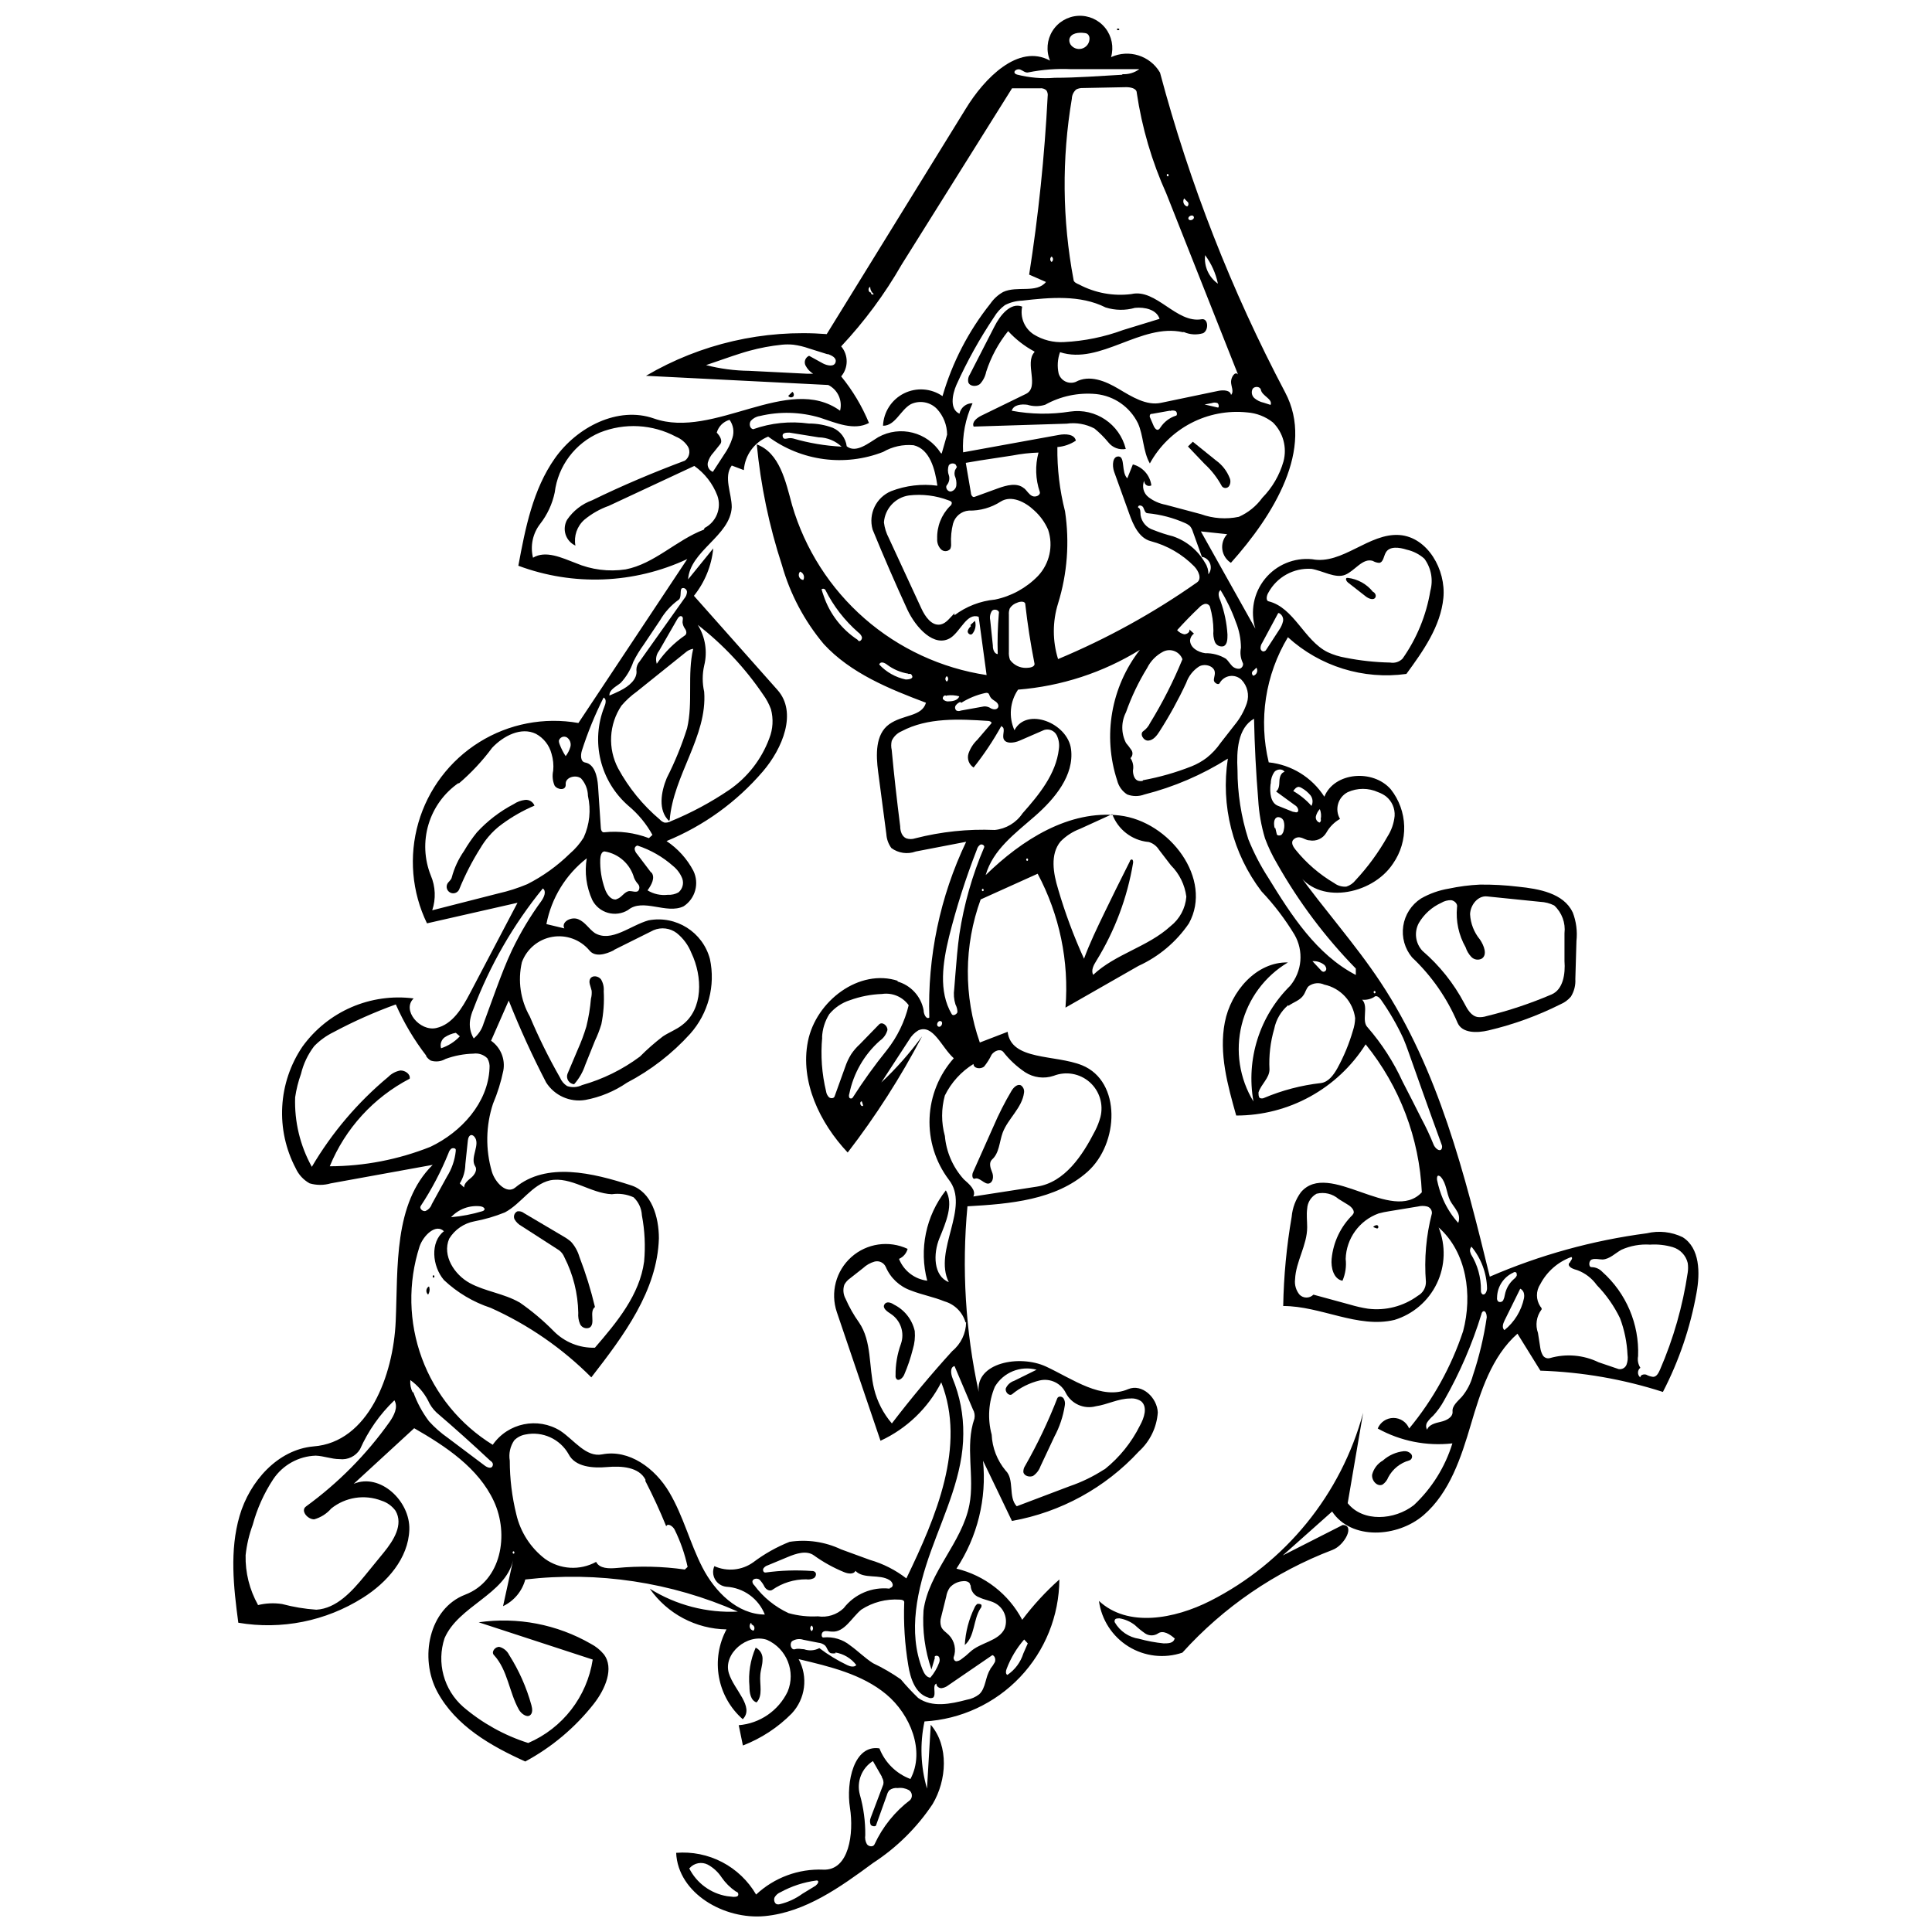 <?xml version="1.0" encoding="UTF-8"?>
<!-- Uploaded to: SVG Find, www.svgrepo.com, Generator: SVG Find Mixer Tools -->
<svg width="800px" height="800px" version="1.1" viewBox="144 144 512 512" xmlns="http://www.w3.org/2000/svg">
 <defs>
  <clipPath id="a">
   <path d="m205 148.09h390v503.81h-390z"/>
  </clipPath>
 </defs>
 <path d="m560.78 385.76c0.938 2.426 1.277 5.043 0.996 7.625l-0.293 10.023h-0.004c0.109 1.656-0.301 3.309-1.18 4.719-0.75 0.883-1.695 1.574-2.762 2.023-6.082 3.051-12.5 5.375-19.125 6.93-2.984 0.699-6.926 0.773-8.145-2.027-2.777-6.543-6.879-12.438-12.047-17.32-1.941-2.312-2.797-5.352-2.344-8.34 0.449-2.992 2.164-5.641 4.703-7.281 2.281-1.305 4.777-2.188 7.367-2.617 2.707-0.574 5.453-0.934 8.219-1.066 3.387-0.039 6.769 0.148 10.133 0.551 5.527 0.551 12.051 1.73 14.445 6.742m-30.621-1.289c0.223-0.883-0.625-1.73-1.547-1.879-0.922-0.02-1.832 0.223-2.617 0.699-2.5 1.133-4.586 3.012-5.969 5.383-1.285 2.414-0.887 5.379 0.992 7.367 4.519 3.887 8.27 8.586 11.055 13.855 0.848 1.621 1.844 3.465 3.684 3.684 0.75 0.062 1.5-0.027 2.211-0.258 5.898-1.43 11.668-3.356 17.246-5.746 3.094-1.328 3.684-5.488 3.426-8.844v-7.371c0.324-2.75-0.691-5.488-2.727-7.367-1.145-0.578-2.402-0.902-3.684-0.961l-14.113-1.438c-2.434-0.258-4.422 2.285-4.496 4.715v0.004c0.129 2.457 1.047 4.809 2.617 6.707 1.07 1.586 2.062 4.09 0.441 5.086v-0.004c-0.914 0.461-2.023 0.266-2.727-0.477-0.688-0.723-1.203-1.594-1.508-2.543-1.832-3.219-2.633-6.926-2.285-10.613z"/>
 <path d="m274.88 582.59c-0.773-0.812 0.367-2.285 1.512-2.137 1.113 0.316 2.039 1.094 2.543 2.137 2.613 4.117 4.598 8.602 5.894 13.301 0.258 0.957 0.406 2.176-0.441 2.727-0.848 0.551-2.285-0.48-2.875-1.547-2.613-4.641-2.945-10.5-6.633-14.48z"/>
 <path d="m344.49 595.16c-1.586-0.551-1.879-2.578-1.879-4.238-0.332-3.512 0.238-7.051 1.656-10.281 1.23 0.609 1.949 1.918 1.809 3.281 0 1.363-0.516 2.652-0.59 3.981-0.223 2.356 0.773 5.488-0.996 7.258z"/>
 <path d="m517.52 531.01c-2.402 0.656-4.426 2.266-5.602 4.457-0.301 0.789-0.824 1.469-1.512 1.953-1.438 0.699-3.019-1.105-2.762-2.691v0.004c0.418-1.555 1.438-2.883 2.836-3.684 1.551-1.387 3.496-2.25 5.562-2.469 0.684-0.07 1.359 0.176 1.844 0.66 0.262 0.258 0.379 0.629 0.305 0.988-0.078 0.359-0.328 0.652-0.672 0.781z"/>
 <path d="m354.36 248.91c-0.164 0.246-0.441 0.398-0.738 0.398-0.293 0-0.57-0.152-0.734-0.398l1.105-1.07v0.004c0.336 0.238 0.473 0.676 0.332 1.066z"/>
 <path d="m440 151.78c0-0.293 0.59-0.293 0.625 0 0.035 0.293-0.625 0.293-0.625 0z"/>
 <path d="m257.79 485.21c0.148 0.645 0.027 1.324-0.332 1.879-0.332-0.281-0.508-0.711-0.461-1.145 0.043-0.434 0.297-0.82 0.68-1.027z"/>
 <path d="m258.89 482.59c-0.293 0-0.293-0.625 0-0.625s0.332 0.59 0 0.625z"/>
 <path d="m401.16 309.63 1.215-1.105c0.352 1.133 0.129 2.367-0.59 3.316-0.105 0.156-0.262 0.273-0.441 0.328-0.516 0-0.957-0.441-0.883-0.957 0.137-0.496 0.434-0.938 0.844-1.254z"/>
 <path d="m458.82 262.32 1.289-1.254 6.117 4.938c1.668 1.188 2.949 2.84 3.684 4.754 0.27 0.695 0.188 1.477-0.219 2.102-0.223 0.293-0.57 0.465-0.941 0.465-0.367 0-0.715-0.172-0.938-0.465-1.191-2.223-2.75-4.231-4.606-5.934z"/>
 <path d="m508.5 302.3c-0.441 0.883-1.805 0.367-2.578-0.258l-4.715-3.684c-0.406-0.332-0.738-0.996-0.293-1.215h0.293-0.004c2.609 0.309 4.992 1.633 6.633 3.684 0.477 0.184 0.957 0.887 0.664 1.473z"/>
 <path d="m300.79 406.54c-0.223-1.105-0.957-2.32-0.332-3.242s2.137-0.625 2.801 0.223v-0.004c0.574 0.953 0.832 2.062 0.734 3.172 0.164 2.926-0.047 5.859-0.625 8.73-0.453 1.504-1.02 2.969-1.695 4.387l-2.578 6.41c-0.629 1.891-1.629 3.633-2.949 5.121-0.633-0.055-1.203-0.398-1.547-0.93-0.348-0.535-0.426-1.195-0.223-1.797l2.727-6.449c0.895-1.984 1.656-4.027 2.285-6.113 0.602-2.422 1.008-4.887 1.219-7.371 0.184-0.695 0.246-1.418 0.184-2.137z"/>
 <path d="m509.01 469.59-1.105-0.406c0.23-0.301 0.578-0.488 0.957-0.516 0.406 0 0.59 0.699 0.223 0.812z"/>
 <path d="m409.71 444.2c-0.883 2.434-0.883 5.379-2.801 7.074-0.883 0.812-0.48 2.211 0 3.352s0.293 2.727-0.848 3.019-2.543-1.77-3.684-1.289c-0.699 0.258-0.848-0.922-0.551-1.621l5.453-12.234v0.004c1.387-3.242 2.988-6.394 4.789-9.43 0.551-0.922 1.586-1.918 2.504-1.438 0.598 0.426 0.91 1.148 0.812 1.879-0.48 4.051-4.273 6.926-5.676 10.684z"/>
 <path d="m300.27 495.82c-0.957 0.445-2.094 0.031-2.543-0.922-0.402-0.941-0.566-1.965-0.48-2.984-0.09-5.129-1.352-10.172-3.684-14.738-0.289-0.73-0.773-1.367-1.402-1.844l-9.949-6.41h0.004c-0.766-0.41-1.406-1.023-1.844-1.77-0.191-0.379-0.219-0.82-0.082-1.223 0.141-0.402 0.434-0.73 0.82-0.914 0.629-0.094 1.27 0.078 1.766 0.477l10.465 6.191c0.727 0.402 1.41 0.883 2.027 1.438 1.008 1.137 1.75 2.484 2.176 3.941 1.672 4.336 3.051 8.781 4.125 13.305-1.621 1.25 0.223 4.348-1.398 5.453z"/>
 <path d="m280.15 357.09c0.895-0.598 1.918-0.977 2.984-1.105 1.082-0.125 2.113 0.496 2.508 1.512-3.027 1.285-5.898 2.918-8.551 4.863-1.367 0.98-2.606 2.133-3.684 3.426-0.77 0.91-1.461 1.883-2.062 2.91-2.219 3.508-4.117 7.207-5.676 11.055-0.418 0.867-1.457 1.23-2.32 0.812-0.863-0.418-1.227-1.457-0.812-2.32 0.332-0.625 1.031-1.031 1.18-1.695 0.664-2.508 1.762-4.875 3.242-7.004 1.016-1.742 2.16-3.406 3.43-4.973 2.797-3.039 6.102-5.57 9.762-7.481z"/>
 <path d="m399.68 579.94c0.191-3.445 1.066-6.812 2.582-9.914 0.16-0.395 0.426-0.742 0.773-0.992 0.367 0 0.957 0 1.07 0.332h-0.004c0.055 0.336-0.055 0.676-0.293 0.918-1.918 2.988-1.438 7.371-4.129 9.656z"/>
 <path d="m415.2 534.1c-0.023-0.59 0.145-1.172 0.477-1.656 3.273-5.738 6.117-11.715 8.512-17.871 0.258-0.625 1.215-0.59 1.656 0h0.004c0.352 0.574 0.469 1.258 0.332 1.918-0.449 2.887-1.383 5.676-2.766 8.254l-3.684 7.848c-0.371 1.031-1.051 1.918-1.953 2.543-0.922 0.402-2.394 0.035-2.578-1.035z"/>
 <path d="m383.62 508.31c-0.367 0.883-1.473 1.844-2.062 1.105h-0.004c-0.188-0.266-0.266-0.594-0.219-0.918-0.035-2.828 0.441-5.633 1.398-8.293 1.078-2.977-0.035-6.305-2.688-8.031-0.922-0.59-2.211-1.473-1.695-2.434 0.516-0.957 1.73-0.59 2.578 0 2.789 1.391 4.809 3.961 5.492 7.004 0.141 1.625-0.035 3.266-0.516 4.824-0.578 2.309-1.34 4.562-2.285 6.742z"/>
 <g clip-path="url(#a)">
  <path d="m513.54 493.79c-9.691 2.32-19.457-3.684-29.477-3.684 0.141-7.934 0.891-15.84 2.246-23.656 0.203-2.344 1.047-4.586 2.434-6.484 7.371-8.695 24.137 8.477 32.059 0h-0.004c-0.645-14.324-5.863-28.066-14.887-39.207-7.438 11.762-20.387 18.883-34.305 18.867-2.285-8.07-4.606-16.469-3.019-24.688 1.586-8.219 8.363-16.066 16.73-15.883h-0.004c-6.125 3.652-10.535 9.598-12.25 16.52-1.719 6.918-0.598 14.238 3.113 20.328-2.008-11.199 1.633-22.664 9.727-30.656 3.184-3.836 3.641-9.246 1.145-13.559-2.496-4.121-5.422-7.965-8.734-11.461-7.637-10.027-10.855-22.734-8.918-35.188-6.824 4.309-14.285 7.516-22.105 9.504-1.473 0.555-3.098 0.555-4.57 0-1.32-0.844-2.269-2.164-2.652-3.684-3.887-11.824-1.637-24.809 6.004-34.637-9.77 6.023-20.832 9.633-32.277 10.539-2.168 3.176-2.531 7.25-0.957 10.758 3.242-6.227 14.113-1.918 14.996 5.012 0.883 6.926-4.312 13.156-9.582 17.762-5.266 4.606-11.125 8.879-13.043 15.621 9.582-9.359 22.109-17.355 35.445-15.809 13.34 1.547 24.871 16.875 18.422 28.594h0.004c-3.344 4.91-7.969 8.809-13.375 11.277l-19.344 11.055c0.984-12.289-1.574-24.605-7.371-35.484l-15.105 6.816c-4.457 12.234-4.535 25.633-0.223 37.914l7.371-2.836c0.922 7.699 12.566 5.969 19.75 8.879 10.426 4.273 9.801 20.746 1.398 28.227s-20.562 8.512-31.801 9.137h0.004c-1.547 16.453-0.539 33.047 2.984 49.191-0.922-7.738 10.832-9.984 17.871-6.707 7.039 3.281 14.738 8.992 21.738 5.969 3.684-1.547 7.699 2.285 7.848 6.191-0.277 3.957-2.074 7.652-5.012 10.316-8.902 9.648-20.715 16.117-33.641 18.426-2.543-5.305-5.086-10.648-7.664-15.953v-0.004c1.012 10.059-1.473 20.156-7.039 28.594 7.492 1.805 13.84 6.746 17.43 13.562 2.918-3.883 6.215-7.461 9.84-10.688-0.059 9.641-3.789 18.895-10.426 25.883-6.641 6.988-15.691 11.188-25.316 11.738-1.258 5.894-1.027 12.012 0.664 17.797l0.996-16.914c4.863 5.676 4.238 14.738 0.48 21.039l-0.004 0.004c-4.141 6.211-9.508 11.516-15.77 15.586-8.695 6.41-17.945 13.043-28.668 14.074-10.723 1.031-23.031-6.008-23.508-16.766 4.215-0.344 8.441 0.512 12.191 2.465 3.746 1.957 6.867 4.934 8.996 8.59 4.809-4.492 11.219-6.871 17.797-6.598 6.856 0.293 8.145-9.617 7.074-16.398s1.031-16.801 7.812-15.734v0.004c1.461 3.746 4.449 6.695 8.215 8.105 3.941-7.371 0-17.098-6.41-22.441-6.41-5.344-14.996-7.371-23.215-9.324v0.004c2.551 4.699 1.809 10.504-1.84 14.406-3.664 3.711-8.074 6.598-12.934 8.477l-1.105-5.379c5.602-0.449 10.543-3.848 12.969-8.918 2.191-5.301-0.246-11.383-5.488-13.707-5.231-1.77-11.68 3.684-10.098 8.844 1.328 4.387 6.891 8.918 3.684 12.195-3.301-2.898-5.519-6.828-6.305-11.148-0.781-4.324-0.078-8.781 1.996-12.656-8.121-0.121-15.691-4.137-20.34-10.793 6.981 4.367 15.133 6.488 23.359 6.078-17.688-7.801-37.137-10.738-56.34-8.512-0.84 3.106-2.992 5.688-5.894 7.074l2.652-12.121c-2.137 9.062-14.48 12.051-18.164 20.633-1.043 3.172-1.133 6.578-0.262 9.797 0.871 3.223 2.664 6.117 5.16 8.332 5.059 4.332 10.938 7.602 17.281 9.617 9.133-3.926 15.594-12.281 17.098-22.109l-30.215-9.875c10.273-1.48 20.746 0.531 29.738 5.711 1.297 0.676 2.449 1.605 3.387 2.727 2.875 3.684 0.367 9.359-2.617 13.156h0.004c-4.941 6.293-11.125 11.496-18.168 15.293-9.176-4.125-18.422-9.434-23.289-18.422-4.863-8.992-2.246-22.109 7.371-25.793 9.617-3.684 11.68-15.953 7.59-24.762-4.09-8.805-12.711-14.52-21.113-19.344l-16.027 14.738c7-2.949 14.996 4.57 14.738 12.16-0.258 7.59-5.894 14-12.344 18.055v-0.004c-9.801 6.191-21.547 8.543-32.977 6.598-1.289-9.582-2.32-19.16 0.332-28.301 2.652-9.137 10.098-17.574 19.566-18.422 14.555-1.07 21.188-18.793 21.812-33.164s-0.59-31.211 9.801-41.453l-27.008 4.902c-1.828 0.535-3.773 0.535-5.602 0-1.621-0.898-2.914-2.293-3.684-3.981-2.656-5.031-3.891-10.688-3.578-16.363 0.309-5.68 2.156-11.168 5.344-15.879 3.305-4.59 7.789-8.203 12.977-10.453 5.191-2.25 10.895-3.059 16.504-2.332-3.207 3.059 1.621 8.805 5.969 7.848s6.891-5.305 8.953-9.211l12.602-23.988-23.988 5.453c-4.027-8.301-4.84-17.797-2.281-26.66 2.559-8.867 8.305-16.469 16.137-21.352 7.828-4.879 17.188-6.691 26.273-5.082l28.848-43.445c-14.078 6.574-30.211 7.211-44.766 1.77 1.844-9.949 3.867-20.23 9.691-28.484 5.82-8.254 16.691-13.891 26.234-10.539 15.992 5.637 35.594-12.012 49.34-2.062l-0.004 0.004c0.691-2.727-0.613-5.566-3.133-6.82l-48.305-2.434v0.004c14.461-8.5 31.18-12.355 47.902-11.055 12.281-19.898 24.566-39.809 36.848-59.73 4.898-8.031 13.926-17.352 22.328-12.746-1.07-2.57-0.828-5.5 0.648-7.859 1.48-2.359 4.012-3.856 6.789-4.012 2.777-0.16 5.461 1.039 7.199 3.215 1.734 2.176 2.309 5.059 1.539 7.734 4.731-2.172 10.34-0.402 12.969 4.09 7.832 29.406 18.957 57.836 33.164 84.746 7.922 14.922-3.133 32.609-14.371 45.176-1.254-0.789-2.086-2.094-2.281-3.562-0.191-1.465 0.281-2.941 1.285-4.027l-6.965-0.738 14.445 25.793c-1.422-4.566-0.457-9.543 2.57-13.25 3.023-3.703 7.703-5.648 12.465-5.172 8.031 1.547 15.07-7.039 23.215-6.41 7.371 0.59 12.309 9.176 11.57 16.691s-5.344 14.039-9.801 20.117h-0.004c-11.391 1.578-22.891-1.984-31.395-9.727-5.984 9.957-7.812 21.867-5.082 33.16 6.039 0.637 11.465 3.984 14.738 9.102 2.652-6.523 12.895-7.371 17.613-1.953 2.195 2.781 3.441 6.199 3.547 9.742 0.105 3.543-0.93 7.027-2.957 9.934-5.602 8.512-20.301 11.055-25.426 2.176 7.113 9.949 15.363 19.051 22.109 29.258 15.402 23.25 22.328 50.922 28.961 78.043v-0.004c13.266-5.742 27.266-9.609 41.602-11.496 3.191-0.766 6.551-0.402 9.504 1.031 4.606 2.875 4.644 9.508 3.684 14.738v0.004c-1.629 9.156-4.637 18.012-8.914 26.27-10.508-3.383-21.434-5.281-32.465-5.637l-6.078-9.801c-6.856 6.043-9.801 15.438-12.344 24.059-2.543 8.621-5.602 18.055-12.527 24.023s-19.199 6.668-24.246-0.957l-13.082 11.645 15.883-8.07c3.352 0 0.48 5.418-2.691 6.594v0.004c-15.227 5.805-28.867 15.137-39.793 27.23-4.769 1.621-10.012 1.02-14.293-1.633-4.277-2.652-7.148-7.086-7.816-12.074 7.629 7.113 20.008 4.789 29.477 0 19.969-10.121 34.699-28.242 40.535-49.855l-4.094 23.949c4.016 5.086 12.418 4.531 17.539 0.516h0.004c4.766-4.473 8.281-10.109 10.203-16.359-6.844 0.773-13.758-0.605-19.785-3.941 0.688-1.695 2.336-2.801 4.164-2.801s3.473 1.105 4.164 2.801c6.324-7.637 11.172-16.383 14.297-25.793 2.543-9.582 0.957-20.93-6.484-27.488 1.926 4.789 1.758 10.172-0.473 14.828-2.227 4.66-6.309 8.168-11.246 9.676m-138.66-272.26c-0.258 0.332 0.48 0.773 0.664 0.367-0.59-0.445-0.93-1.141-0.922-1.879-0.699 0.223-0.516 1.512 0.184 1.512m150.48 233.98c-0.48 0-0.516 0.738-0.441 1.215v-0.004c0.359 1.746 0.891 3.449 1.582 5.086 0.996 2.289 2.352 4.406 4.019 6.266 0.402-1.023 0.277-2.18-0.332-3.098-0.516-0.996-1.289-1.805-1.805-2.801-0.996-2.027-0.957-4.57-2.469-6.266l-0.004 0.004c-0.156-0.207-0.402-0.328-0.66-0.332m-62.641-163.97-2.394-6.668c-0.152-0.551-0.418-1.066-0.773-1.512-0.387-0.34-0.82-0.613-1.293-0.812-3.152-1.402-6.512-2.285-9.945-2.613-0.664 0-0.848-0.883-1.141-1.512-0.293-0.625-1.438-0.812-1.398 0 0.699 0.184 0.625 1.215 0.664 1.953h-0.004c0.266 1.867 1.586 3.414 3.387 3.981 1.695 0.68 3.43 1.246 5.195 1.691 3.621 1.23 6.664 3.75 8.551 7.078 0.582 0.883 0.879 1.926 0.848 2.984 0.605-0.75 0.797-1.754 0.508-2.672s-1.02-1.633-1.945-1.898m-81.062 112.46c3.613 0.98 6.348 3.945 7.035 7.629 0 1.031 0.699 2.543 1.512 1.953v-0.004c-0.512-16.082 2.836-32.051 9.766-46.574l-13.375 2.578v0.004c-2.168 0.793-4.59 0.445-6.449-0.922-0.785-1.078-1.246-2.356-1.328-3.684l-2.176-16.508c-0.59-4.496-0.773-9.949 2.91-12.602 3.684-2.652 8.66-1.953 9.766-5.711-9.801-3.684-20.008-7.848-27.121-15.586l0.004-0.004c-5.117-6.106-8.887-13.223-11.055-20.891-3.398-10.383-5.633-21.109-6.668-31.984 6.078 2.246 7.664 9.84 9.359 16.102 3.41 11.637 10.07 22.059 19.203 30.035 9.133 7.977 20.355 13.18 32.344 14.992l-2.102-15.438c-3.094-1.141-4.715 3.684-7.371 5.527-4.387 2.836-9.324-2.762-11.496-7.371-3.242-7.051-6.324-14.148-9.25-21.297h0.004c-1.168-4.152 0.953-8.52 4.938-10.168 3.894-1.5 8.102-1.992 12.234-1.438-0.625-4.387-1.988-9.691-6.301-10.723-2.809-0.266-5.629 0.355-8.07 1.77-10.18 3.973-21.684 2.441-30.473-4.055-3.668 1.484-6.172 4.93-6.445 8.879l-3.207-1.215c-2.246 3.019 0 7.371 0 11.055-0.406 7.629-11.055 11.496-11.57 19.125l6.668-8.219c-0.453 4.598-2.231 8.961-5.121 12.566 7.371 8.305 14.738 16.605 22.109 24.91 5.379 5.969 1.363 15.586-3.867 21.668v-0.004c-6.922 8.074-15.66 14.391-25.5 18.422 2.992 1.992 5.441 4.703 7.113 7.887 1.625 3.336 0.523 7.359-2.582 9.395-4.531 2.211-10.797-2.285-14.738 0.996-1.59 0.977-3.516 1.242-5.312 0.738s-3.305-1.73-4.156-3.391c-1.578-3.457-2.094-7.305-1.473-11.055-5.562 4.32-9.359 10.516-10.688 17.43l4.754 1.141c-0.922-1.695 1.805-3.207 3.684-2.434 1.879 0.773 2.801 2.578 4.422 3.684 4.387 2.543 9.359-2.027 14.223-3.391v0.004c7.266-1.367 14.352 3.102 16.25 10.242 1.516 7.066-0.426 14.43-5.231 19.824-4.777 5.281-10.457 9.672-16.766 12.969-3.324 2.281-7.09 3.84-11.055 4.57-4.07 0.66-8.141-1.164-10.355-4.641-3.668-7.062-6.977-14.309-9.91-21.703l-4.68 10.648c2.551 1.785 3.82 4.898 3.242 7.957-0.621 2.992-1.535 5.918-2.727 8.734-1.922 5.836-2.023 12.121-0.297 18.02 0.848 2.836 3.906 6.078 6.191 4.199 8.254-6.856 20.523-3.906 30.695-0.59 5.418 1.73 7.371 8.363 7.371 14.039-0.406 13.891-9.324 25.793-17.906 36.848h-0.004c-7.691-7.719-16.734-13.965-26.68-18.426-4.617-1.52-8.844-4.035-12.379-7.367-3.133-3.684-3.684-10.098 0-12.934-2.176-2.102-5.453 1.141-6.449 4.016-3.117 9.668-2.902 20.105 0.609 29.637 3.516 9.535 10.125 17.613 18.773 22.945 4.047-5.809 11.934-7.43 17.945-3.688 3.684 2.469 6.781 7.074 11.055 6.227 7.148-1.398 14.039 3.684 17.797 10.059 3.758 6.375 5.453 13.449 8.77 19.898 3.316 6.449 9.285 12.453 16.543 12.492-1.676-4.234-5.66-7.113-10.207-7.367-1.238-0.133-2.344-0.848-2.969-1.926-0.625-1.074-0.699-2.387-0.199-3.531 3.375 1.52 7.309 1.129 10.316-1.031 2.949-2.227 6.184-4.047 9.617-5.414 4.641-0.715 9.391-0.02 13.633 1.988l7.664 2.801c3.5 1.008 6.777 2.672 9.656 4.902 7.887-16.324 15.883-35.078 9.25-51.953l-0.004-0.004c-3.481 6.816-9.152 12.27-16.102 15.477-3.856-11.348-7.715-22.711-11.57-34.082-1.758-5.191-0.25-10.93 3.836-14.586 4.086-3.652 9.957-4.508 14.922-2.18-0.316 1.188-1.16 2.164-2.285 2.652 1.25 3.148 4.117 5.367 7.481 5.785-2.203-8.316-0.375-17.184 4.938-23.949 2.137 3.684 0 8.547-1.695 12.676-1.695 4.125-1.621 10.023 2.469 11.645-4.199-8.363 5.82-19.824 0-27.156v-0.004c-3.531-4.688-5.332-10.457-5.09-16.32s2.508-11.465 6.414-15.848c-3.242-2.875-5.488-9.211-9.434-7.371v0.004c-0.988 0.609-1.812 1.457-2.394 2.469l-7.371 11.312h0.004c3.969-3.734 7.586-7.828 10.797-12.234-5.664 10.82-12.262 21.129-19.715 30.805-7.371-7.812-12.676-18.793-10.539-29.477 2.137-10.688 13.633-19.418 23.914-15.992m36.109-166.8v-0.004c-2.609-1.398-4.965-3.231-6.965-5.414-2.582 3.211-4.555 6.871-5.82 10.793-0.242 1.215-0.816 2.34-1.656 3.242-0.957 0.773-2.727 0.664-3.094-0.516h-0.004c-0.129-0.719 0.027-1.461 0.441-2.062l6.484-12.637c1.512-3.019 4.312-6.523 7.371-5.305v-0.004c-0.605 2.856 0.609 5.785 3.059 7.371 2.406 1.488 5.211 2.195 8.031 2.027 5.367-0.266 10.66-1.348 15.699-3.207l9.617-2.949c-0.773-2.469-3.941-3.168-6.523-2.91-2.547 0.723-5.25 0.684-7.773-0.109-6.742-3.391-14.738-2.652-22.109-1.805-1.59 0.051-3.152 0.453-4.566 1.18-1.164 0.852-2.141 1.93-2.875 3.168-3.824 5.703-7.164 11.719-9.988 17.98-1.141 2.617-1.805 6.484 0.812 7.629 0.336-1.637 1.793-2.801 3.465-2.766-1.891 4.066-2.754 8.531-2.508 13.008l25.352-4.606c1.73-0.332 4.164-0.258 4.531 1.512-1.457 0.977-3.148 1.562-4.898 1.695-0.074 5.738 0.605 11.461 2.027 17.023 1.234 8.176 0.605 16.527-1.844 24.426-1.496 4.801-1.496 9.941 0 14.742 12.984-5.422 25.34-12.242 36.848-20.34 1.328-0.957 0.367-3.059-0.773-4.238-3.164-3.219-7.133-5.523-11.496-6.668-3.133-0.812-4.68-4.312-5.75-7.371l-3.981-11.055c-0.551-1.586-0.441-4.164 1.254-4.016 1.695 0.148 0.625 4.238 2.246 5.785l1.473-3.684h0.004c2.613 0.684 4.551 2.883 4.898 5.562-0.422 0.223-0.934 0.191-1.328-0.078-0.391-0.27-0.605-0.738-0.551-1.211-0.688 1.559-0.215 3.391 1.145 4.422 1.32 1.004 2.859 1.688 4.492 1.988l9.395 2.504 0.004 0.004c3.211 1.156 6.68 1.398 10.023 0.699 2.484-1.102 4.633-2.844 6.227-5.047 2.641-2.688 4.566-5.996 5.602-9.617 0.996-3.707-0.07-7.66-2.801-10.355-1.957-1.547-4.332-2.473-6.816-2.652-5.156-0.535-10.352 0.461-14.941 2.867-4.586 2.406-8.363 6.113-10.852 10.656-1.844-3.242-1.656-7.371-3.168-10.688h-0.004c-2.121-4.293-6.293-7.199-11.055-7.699-4.688-0.449-9.406 0.539-13.52 2.836-1.535 0.48-3.184 0.48-4.719 0-1.586-0.223-3.684 0-4.125 1.586 5.106 0.957 10.34 1.031 15.477 0.219 6.731-0.977 13.102 3.312 14.738 9.914-1.738 0.312-3.508-0.352-4.606-1.734-1.105-1.344-2.34-2.578-3.688-3.684-2.258-1.195-4.836-1.648-7.367-1.289l-24.652 0.773c-0.551-1.18 0.812-2.285 1.988-2.875l11.867-5.785c3.684-1.805-0.441-8.18 2.246-11.055m-24.578 26.863 1.438-5.012c-0.012-2.527-0.973-4.961-2.688-6.816-1.805-1.859-4.59-2.363-6.93-1.254-2.762 1.547-4.125 5.75-7.371 5.711h0.004c0.156-3.66 2.289-6.945 5.566-8.578 3.281-1.633 7.191-1.352 10.203 0.73 2.582-8.918 6.891-17.242 12.676-24.504 0.875-1.277 2.035-2.336 3.391-3.094 3.684-1.73 8.844 0.441 11.348-2.652l-4.457-1.953c2.457-15.648 4.09-31.383 4.902-47.199l-0.004-0.004c0.109-0.562-0.012-1.145-0.328-1.621-0.469-0.43-1.102-0.633-1.734-0.551h-7.371l-29.254 46.723c-4.484 7.82-9.863 15.09-16.027 21.664 1.945 2.297 1.945 5.664 0 7.961 3.047 3.731 5.531 7.887 7.367 12.344-3.981 2.102-8.695 0-12.969-1.398v-0.004c-5.188-1.543-10.691-1.695-15.957-0.441-0.926 0.133-1.773 0.59-2.394 1.289-0.516 0.738-0.293 2.027 0.625 2.211h0.004c4.719-1.68 9.773-2.195 14.738-1.512 2.176-0.012 4.336 0.375 6.375 1.145 2.008 0.867 3.406 2.731 3.684 4.898 2.469 1.918 5.711-0.812 8.363-2.434v0.004c5.758-3.195 13.008-1.355 16.547 4.199m64.152-32.02c-11.055-2.469-21.887 8.77-32.535 5.305h-0.004c-0.652 1.809-0.777 3.762-0.367 5.641 0.266 0.914 0.902 1.676 1.754 2.102 0.855 0.43 1.848 0.48 2.738 0.145 3.684-2.027 7.957-0.223 11.422 1.844 3.465 2.062 7.371 4.531 11.238 3.684l15.184-3.168c1.289-0.258 3.133-0.223 3.352 1.07 0.848-0.848 0-2.285 0-3.465s1.031-2.91 1.844-1.953l-18.977-47.902c-3.836-8.5-6.477-17.492-7.848-26.715 0-1.254-1.77-1.547-2.984-1.512l-11.238 0.223c-0.625-0.031-1.246 0.094-1.805 0.367-0.727 0.617-1.156 1.516-1.18 2.469-2.688 15.867-2.539 32.086 0.441 47.902 0 0.699 0.848 1.07 1.473 1.328 4.246 2.254 9.086 3.141 13.855 2.539 6.594-1.547 11.938 7.848 18.645 6.668 1.73-0.293 1.953 2.836 0.406 3.684v0.004c-1.688 0.52-3.504 0.414-5.121-0.293m-200.75 191.82c-3.246-4.199-5.965-8.777-8.105-13.633-5.684 2.055-11.215 4.516-16.543 7.367-1.895 0.93-3.613 2.176-5.086 3.688-1.668 2.184-2.863 4.695-3.5 7.367-0.719 2.008-1.238 4.082-1.547 6.191-0.223 6.43 1.305 12.797 4.422 18.422 5.328-9.055 12.184-17.121 20.266-23.84 0.875-0.891 2.008-1.484 3.242-1.695 1.254 0 2.652 0.957 2.434 2.176-9.586 4.988-17.094 13.215-21.188 23.215 9.137-0.027 18.188-1.777 26.676-5.16 8.219-3.906 15.254-11.68 15.66-20.781 0.105-0.938-0.102-1.883-0.59-2.691-0.969-0.961-2.332-1.41-3.684-1.215-2.516 0.062-5.008 0.535-7.371 1.398-1.184 0.688-2.598 0.848-3.906 0.445-0.527-0.305-0.969-0.738-1.289-1.254m24.797 65.328c3.254 2.254 6.289 4.809 9.066 7.629 2.871 2.91 6.82 4.5 10.906 4.383 5.82-6.742 11.863-14 13.043-22.844 0.375-4.086 0.176-8.203-0.59-12.234-0.086-1.82-0.879-3.539-2.211-4.789-1.797-0.812-3.793-1.094-5.746-0.809-5.637-0.223-10.832-4.754-16.359-3.684-4.828 1.105-7.629 6.191-12.012 8.512v-0.004c-2.606 1.055-5.309 1.844-8.07 2.359-2.773 0.523-5.199 2.195-6.672 4.606-1.914 4.496 1.402 9.543 5.457 11.754 4.055 2.211 9.062 2.762 13.156 5.121m24.98-93.297c-2.062 1.031-4.938 1.918-6.449 0-2.41-2.852-6.156-4.211-9.836-3.566-3.68 0.645-6.738 3.195-8.035 6.699-1.137 4.894-0.387 10.043 2.102 14.406 2.336 5.551 5.008 10.953 7.992 16.176 0.383 0.926 1.039 1.711 1.883 2.25 1.305 0.445 2.738 0.352 3.977-0.258 5.527-1.566 10.723-4.125 15.328-7.555 1.902-1.918 3.934-3.703 6.082-5.344 1.656-1.105 3.684-1.844 5.16-3.059 5.527-4.199 5.379-12.785 2.394-19.051l-0.004 0.004c-0.809-2.062-2.144-3.879-3.867-5.269-1.766-1.344-4.113-1.637-6.152-0.773l-10.426 5.195m-41.23-44.215-0.004-0.004c-3.832 2.648-6.644 6.519-7.984 10.98-1.34 4.457-1.121 9.242 0.613 13.562 1.246 2.922 1.375 6.199 0.371 9.211l17.613-4.496c2.594-0.586 5.133-1.402 7.59-2.434 4.137-2.098 7.926-4.82 11.238-8.066 1.438-1.23 2.684-2.672 3.684-4.277 1.586-3.457 1.988-7.344 1.141-11.051-0.027-1.723-0.684-3.371-1.84-4.644-1.473-1.07-4.199-0.258-4.055 1.547 0.148 1.805-2.211 1.512-2.949 0.367l0.004 0.004c-0.531-1.246-0.66-2.625-0.371-3.945 0.148-1.512 0-3.039-0.441-4.496-0.586-2.25-2.082-4.16-4.125-5.269-3.906-1.918-8.621 0.516-11.605 3.684l-0.004 0.004c-2.59 3.496-5.57 6.684-8.879 9.504m55.75 9.875c-2.949-2.801-2.137-7.629-0.59-11.387v0.004c2.152-4.231 3.949-8.629 5.379-13.156 1.621-6.891 0-14.223 1.621-21.078v0.004c-0.785 0.129-1.516 0.488-2.102 1.031l-12.895 10.352c-1.48 1.062-2.832 2.301-4.016 3.688-1.633 2.43-2.578 5.262-2.731 8.188-0.156 2.922 0.48 5.836 1.844 8.43 2.809 5.168 6.559 9.766 11.055 13.559 0.332 0.367 0.75 0.648 1.219 0.812 0.598 0.059 1.203-0.07 1.73-0.371 5.418-2.223 10.59-5.004 15.438-8.289 4.856-3.344 8.562-8.105 10.613-13.633 0.988-2.477 1.141-5.203 0.441-7.777-0.516-1.391-1.223-2.707-2.102-3.902-4.758-7.012-10.59-13.227-17.281-18.426 2.004 3.223 2.617 7.117 1.695 10.797-0.516 2.281-0.516 4.648 0 6.926 0.883 11.793-8.18 22.109-9.137 33.973m9.25-77.379c3.106-1.602 4.551-5.25 3.387-8.547-1.207-3.18-3.336-5.926-6.113-7.887l-22.664 10.578c-2.359 0.836-4.555 2.086-6.484 3.684-1.934 1.715-2.828 4.312-2.359 6.852-1.238-0.574-2.184-1.641-2.606-2.941-0.418-1.301-0.273-2.719 0.398-3.91 1.613-2.375 3.934-4.18 6.629-5.16 7.996-3.906 16.211-7.371 24.578-10.5 1.18-0.832 1.543-2.418 0.848-3.684-0.754-1.195-1.863-2.121-3.168-2.652-6.25-3.34-13.652-3.742-20.23-1.105-6.519 2.789-11.066 8.84-11.938 15.879-0.637 3.035-1.961 5.883-3.867 8.328-1.965 2.539-2.656 5.84-1.883 8.953 3.352-2.027 7.59 0 11.273 1.398l0.004 0.004c4.18 1.781 8.77 2.367 13.266 1.691 7.629-1.473 13.449-7.773 20.746-10.539m-118.21 285.02c2.098-0.523 4.273-0.621 6.41-0.297 2.981 0.793 6.027 1.301 9.102 1.512 5.344-0.332 9.395-4.828 12.785-8.953l5.086-6.227c2.578-3.168 5.269-7.371 3.094-11.055-0.918-1.25-2.207-2.18-3.684-2.652-4.496-1.742-9.578-0.953-13.34 2.062-1.191 1.383-2.769 2.383-4.531 2.875-1.805 0-3.684-2.359-2.137-3.426v-0.004c8.535-6.207 16-13.762 22.109-22.363 1.18-1.695 2.359-3.941 1.289-5.75-3.852 3.688-6.941 8.094-9.102 12.969-1.137 1.859-3.254 2.883-5.418 2.617-2.137 0-4.199-0.848-6.336-0.922-4.527 0.152-8.711 2.469-11.238 6.231-2.453 3.723-4.293 7.816-5.453 12.121-0.957 2.59-1.586 5.289-1.879 8.031-0.102 4.602 1.031 9.141 3.277 13.156m102.69-33.164c-1.73-3.391-6.375-3.684-10.168-3.352-3.797 0.332-8.477 0-10.207-3.426-2.285-4.035-6.914-6.137-11.457-5.195-1.121 0.195-2.152 0.734-2.949 1.547-1.074 1.574-1.496 3.5-1.18 5.379 0.004 4.793 0.586 9.57 1.734 14.223 1.086 4.691 3.769 8.859 7.59 11.793 3.988 2.856 9.258 3.168 13.559 0.809 0.883 1.805 3.426 1.805 5.453 1.621 6.012-0.582 12.074-0.449 18.055 0.406l0.738-0.699c-0.738-3.41-1.887-6.711-3.426-9.84-0.441-0.922-1.844-1.879-2.246-0.922-1.656-4.09-3.5-8.07-5.527-12.012m79.367-91.527c0.355 4.301 2.117 8.367 5.008 11.57 1.398 1.254 3.391 2.875 2.543 4.57l16.875-2.617c7.371-1.141 12.051-8.254 15.363-14.738h0.004c0.609-1.176 1.09-2.41 1.438-3.688 0.859-3.371-0.238-6.945-2.848-9.254-2.609-2.305-6.289-2.957-9.535-1.688-2.543 0.859-5.34 0.504-7.59-0.957-2.199-1.477-4.152-3.293-5.785-5.383-0.812-0.922-2.394-0.258-3.094 0.773-0.527 1.105-1.184 2.144-1.953 3.098-0.922 0.812-2.836 0.551-2.836-0.664-3.266 2.019-5.898 4.918-7.59 8.363-0.961 3.5-0.961 7.188 0 10.688m14.996-108.66v-0.004c-2.148 3.883-4.613 7.578-7.371 11.055-1.23-0.781-1.789-2.289-1.363-3.684 0.477-1.402 1.285-2.664 2.359-3.684l3.684-4.312c0.258-0.293-0.293-0.625-0.699-0.664-7.812-0.516-16.141-0.957-23.066 2.727-1.16 0.492-2.09 1.398-2.617 2.543-0.184 0.801-0.184 1.633 0 2.434 0.625 6.781 1.398 13.523 2.246 20.23 0 1.254 0.441 2.652 1.586 3.168 0.777 0.266 1.621 0.266 2.394 0 6.879-1.766 13.98-2.512 21.078-2.211 2.992-0.301 5.699-1.922 7.371-4.422 4.387-4.938 8.844-10.391 9.617-16.988h-0.004c0.199-1.254 0.004-2.543-0.551-3.684-0.621-1.227-2.043-1.82-3.352-1.402l-6.523 2.836c-1.512 0.664-3.906 0.922-4.273-0.699-0.223-1.07 0.59-2.652-0.441-3.059m-12.527-29.477h-0.004c3.133-2.356 6.859-3.797 10.762-4.164 4.336-0.898 8.305-3.082 11.387-6.262 3.074-3.277 4.106-7.973 2.688-12.234-0.844-1.953-2.102-3.699-3.684-5.121-2.394-2.285-6.078-4.125-8.879-2.359-2.523 1.629-5.477 2.465-8.477 2.394-1.98 0.164-3.644 1.551-4.164 3.465-0.441 1.746-0.617 3.547-0.516 5.344 0.043 0.465-0.035 0.934-0.223 1.363-0.32 0.363-0.781 0.574-1.27 0.574s-0.949-0.211-1.27-0.574c-0.656-0.738-0.988-1.707-0.922-2.691-0.113-3.231 1.113-6.363 3.391-8.66 0.285-0.188 0.465-0.504 0.477-0.844 0-0.406-0.516-0.59-0.883-0.699v-0.004c-3.332-1.266-6.926-1.707-10.465-1.289-3.617 0.527-6.375 3.504-6.633 7.148 0.176 1.441 0.613 2.84 1.289 4.129l8.621 18.645c0.996 2.176 2.762 4.754 5.121 4.273 1.547-0.332 2.469-1.844 3.684-2.949m110.87-13.891c-2.727-0.883-4.789 2.652-7.371 3.684-2.578 1.031-5.894-1.07-8.918-1.586l0.008 0.004c-4.711-0.305-9.168 2.156-11.422 6.301-0.48 0.773-0.699 2.062 0 2.285 6.816 1.656 9.434 10.355 15.695 13.484 1.5 0.695 3.086 1.191 4.719 1.473 3.906 0.781 7.879 1.211 11.863 1.289 1.195 0.219 2.422-0.164 3.277-1.031 3.777-5.363 6.297-11.508 7.371-17.98 0.801-2.93 0.215-6.066-1.586-8.512-1.328-1.184-2.941-2.008-4.68-2.394-1.953-0.625-4.531-0.996-5.527 0.738-0.59 0.996-0.625 2.543-1.73 2.762-0.555-0.027-1.094-0.176-1.582-0.441m-59.73 74.395c-4.301-0.461-7.969-3.316-9.469-7.371l-8.547 3.906h-0.004c-1.941 0.727-3.703 1.871-5.156 3.356-2.801 3.391-1.918 8.438-0.625 12.637h-0.004c1.844 6.297 4.133 12.453 6.856 18.422 1.512-4.125 3.465-8.145 5.379-12.121l3.094-6.336 3.684-7.371c0-0.223 0.258-0.48 0.516-0.48 0.258 0 0.406 0.516 0.332 0.883l0.004 0.004c-1.535 9.223-4.852 18.059-9.766 26.012-0.699 1.105-1.438 2.504-0.812 3.684 5.894-5.562 14.445-7.371 20.488-12.895 2.43-1.902 3.953-4.734 4.199-7.812-0.398-3.152-1.836-6.082-4.09-8.324l-3.168-4.129c-0.656-1.055-1.703-1.812-2.91-2.102m-11.422 166.25c3.891-3.125 7.059-7.062 9.285-11.531 1.141-2.062 2.102-4.938 0.332-6.449-0.855-0.574-1.887-0.836-2.91-0.738-3.133 0-6.043 1.621-9.137 2.062l-0.004 0.004c-3.113 0.816-6.379-0.617-7.883-3.465-1.227-2.617-4.109-4.027-6.93-3.391-2.707 0.645-5.231 1.906-7.367 3.684-0.812 0.551-1.918-0.664-1.621-1.621 0.422-0.922 1.211-1.629 2.172-1.949l5.969-2.949c-4.273-1.148-8.793 0.688-11.055 4.496-1.688 4.023-1.984 8.496-0.848 12.711 0.156 3.488 1.453 6.824 3.688 9.508 2.434 2.359 0.625 7.039 2.949 9.469l14-5.305c3.188-1.086 6.234-2.559 9.062-4.387m65.992-67.652c0.773-0.738-0.258-1.953-1.18-2.504l-2.578-1.586c-1.598-1.383-3.769-1.902-5.82-1.398-1.469 0.801-2.418 2.309-2.504 3.981-0.223 1.621 0 3.281 0 4.902 0 4.754-3.019 9.102-3.207 13.816-0.18 1.453 0.246 2.918 1.18 4.051 0.484 0.496 1.148 0.773 1.84 0.773 0.695 0 1.359-0.277 1.844-0.773l9.727 2.652c1.547 0.465 3.121 0.824 4.719 1.07 4.684 0.594 9.418-0.633 13.227-3.426 1.34-0.738 2.164-2.156 2.137-3.688-0.484-6.086 0.051-12.215 1.586-18.129 0.07-0.832-0.453-1.602-1.254-1.84-0.797-0.203-1.633-0.203-2.43 0l-7.594 1.25c-0.957 0.141-1.902 0.34-2.836 0.59-5.109 1.844-8.57 6.621-8.734 12.051 0.227 1.969-0.066 3.961-0.848 5.785-2.359-0.441-3.094-3.465-2.875-5.82l0.004-0.004c0.426-4.43 2.41-8.57 5.598-11.68m-55.602-115.14c4.41-0.805 8.73-2.039 12.898-3.688 1.422-0.566 2.758-1.324 3.981-2.246 1.418-1.121 2.66-2.449 3.684-3.941l3.684-4.715v-0.004c1.438-1.723 2.551-3.695 3.281-5.82 0.719-2.184 0.164-4.582-1.438-6.227-0.828-0.781-1.969-1.137-3.09-0.965-1.125 0.172-2.106 0.855-2.66 1.848-0.293 0.664-1.363 0-1.512-0.551-0.148-0.551 0.258-1.398 0.223-2.137 0-1.77-2.543-2.578-4.125-1.73v-0.004c-1.617 1.031-2.836 2.574-3.465 4.387-2.066 4.438-4.43 8.734-7.074 12.859-0.699 1.105-1.621 2.32-2.949 2.434-1.328 0.109-2.434-1.879-1.289-2.543v-0.004c0.742-0.547 1.336-1.27 1.73-2.098 3.312-5.398 6.184-11.055 8.586-16.914-0.359-0.98-1.121-1.758-2.09-2.144s-2.059-0.344-2.992 0.117c-1.855 0.957-3.352 2.481-4.277 4.348-2.277 3.695-4.156 7.625-5.598 11.719-1.312 2.555-1.312 5.586 0 8.145 0.508 0.602 0.988 1.227 1.434 1.879 0.453 0.68 0.344 1.582-0.258 2.137 0.656 0.957 0.895 2.141 0.664 3.277 0 1.141 0.406 2.543 1.512 2.762v0.004c0.352 0.074 0.715 0.074 1.066 0m-46.941 143.52c-0.773-2.711-2.891-4.828-5.602-5.602-2.875-1.18-5.969-1.73-8.879-2.875-3.008-1.055-5.43-3.328-6.668-6.262-0.516-1.121-1.758-1.711-2.949-1.402-1.145 0.324-2.195 0.918-3.059 1.73l-3.465 2.727c-0.633 0.438-1.148 1.02-1.508 1.695-0.41 1.223-0.289 2.559 0.328 3.688 0.969 2.219 2.164 4.332 3.574 6.301 3.426 5.012 2.543 11.68 3.981 17.574 0.828 3.387 2.445 6.531 4.719 9.176 5.047-6.594 10.391-13.008 15.992-19.16h-0.004c2.301-1.887 3.652-4.691 3.688-7.664m85.336-84.012c-1.898 1.613-3.195 3.82-3.684 6.266-1.02 3.488-1.445 7.125-1.254 10.758 0 2.285-2.211 3.906-2.91 6.078 0 0.516 0 1.215 0.332 1.473v0.004c0.359 0.176 0.781 0.176 1.141 0 4.809-2.031 9.887-3.359 15.07-3.945 1.988-0.258 3.352-2.137 4.348-3.906 1.738-3.164 3.125-6.516 4.129-9.984 0.363-1.066 0.562-2.188 0.59-3.316-0.574-4.391-3.848-7.949-8.18-8.879-1.348-0.625-2.926-0.469-4.129 0.406-0.664 0.625-0.848 1.621-1.363 2.359-0.883 1.398-2.652 1.879-3.981 2.836m74.469 68.203c0.223-0.59 1.031-1.289 0.48-1.621-3.539 1.285-6.473 3.848-8.219 7.184-1.195 1.797-1.195 4.137 0 5.934 0.258 0.258 0.516 0.664 0.258 0.883-1.297 1.766-1.629 4.059-0.883 6.117l0.625 4.016c0.102 0.703 0.34 1.383 0.703 1.992 0.41 0.59 1.148 0.855 1.84 0.664 4.289-1.234 8.883-0.84 12.898 1.105l5.305 1.805c0.895 0.164 1.777-0.332 2.102-1.18 0.305-0.836 0.395-1.738 0.258-2.617-0.152-3.312-0.824-6.582-1.992-9.691-1.566-3.231-3.644-6.191-6.152-8.77-1.277-1.793-3.059-3.168-5.121-3.941-1.07-0.293-2.652-0.812-2.246-1.879m18.902 27.746c-0.391 0.309-0.617 0.773-0.617 1.27 0 0.496 0.227 0.965 0.617 1.273 0-0.664 0.883-0.922 1.547-0.738 0.57 0.312 1.195 0.512 1.84 0.59 0.922 0 1.438-1.031 1.805-1.844h0.004c3.574-8.238 6.051-16.91 7.367-25.793 0.129-0.84 0.129-1.699 0-2.543-0.48-2.008-1.996-3.609-3.981-4.199-1.945-0.57-3.981-0.797-6.004-0.664-2.606-0.172-5.211 0.297-7.59 1.363-1.656 0.922-3.094 2.469-4.973 2.578-0.957 0-1.988-0.332-2.875 0-0.883 0.332-0.883 2.137 0 2.027 1.062 0.023 2.074 0.477 2.797 1.254 6.336 5.656 9.809 13.844 9.473 22.328-0.211 1.105 0.027 2.246 0.66 3.172m-79.586-145.58c-1.547 0.863-2.824 2.137-3.688 3.684-0.91 1.566-2.715 2.383-4.496 2.027-0.812 0-1.547-0.59-2.32-0.738-0.82-0.211-1.684 0.133-2.137 0.848-0.332 0.812 0.223 1.656 0.773 2.359 2.863 3.555 6.344 6.562 10.281 8.879 0.922 0.688 2.059 1.016 3.207 0.922 0.961-0.309 1.809-0.898 2.43-1.695 3.258-3.496 6.09-7.371 8.438-11.535 1.066-1.652 1.723-3.531 1.918-5.488 0.129-2-0.723-3.941-2.285-5.195-0.629-0.469-1.324-0.84-2.062-1.105-2.574-1.18-5.535-1.18-8.109 0-1.23 0.645-2.144 1.766-2.527 3.102-0.383 1.34-0.199 2.773 0.504 3.973m-92.672 225.25c0.465-0.562 0.871-1.164 1.215-1.805 0.258-0.699 0-1.656-0.664-1.844l-11.68 7.996c-0.531 0.422-1.168 0.691-1.84 0.773-0.664 0-1.398-0.551-1.289-1.215-1.215 0.406 0 2.691-0.848 3.684-0.43 0.223-0.938 0.223-1.363 0-3.391-1.031-4.715-5.047-5.269-8.547-0.926-5.527-1.285-11.133-1.07-16.73 0-0.516-0.699-0.664-1.215-0.664-3.59-0.238-7.156 0.691-10.172 2.656-2.578 2.137-4.457 6.078-7.812 5.82-0.738 0-1.547-0.332-2.211 0-0.664 0.332-0.59 1.656 0 1.547h0.004c2.559-0.254 5.117 0.512 7.109 2.137 2.062 1.473 3.867 3.316 6.008 4.68 2.57 1.215 5.035 2.644 7.367 4.273 1.449 1.727 2.984 3.375 4.606 4.938 3.684 2.617 8.586 1.621 12.895 0.48h0.004c1.195-0.203 2.32-0.695 3.277-1.438 1.805-1.656 1.586-4.606 2.949-6.633m-44.547-167.47c-0.453 4.801-0.102 9.645 1.031 14.332 0.078 0.59 0.352 1.133 0.773 1.551 0.441 0.367 1.289 0.332 1.473-0.223l2.801-7.773c0.395-1.191 0.926-2.328 1.586-3.391 0.648-0.977 1.418-1.867 2.285-2.652l5.121-5.269c0.848-0.848 2.32 0.367 2.211 1.512v-0.004c-0.316 1.141-1.02 2.129-1.992 2.801-4.16 3.688-7.004 8.629-8.105 14.078-0.129 0.332-0.129 0.699 0 1.031 0.105 0.137 0.27 0.219 0.441 0.219 0.176 0 0.34-0.082 0.445-0.219 2.781-4.367 5.809-8.574 9.062-12.602 2.766-3.504 4.738-7.562 5.785-11.902-1.613-2.242-4.344-3.394-7.074-2.984-2.906 0.105-5.777 0.664-8.512 1.656-2.133 0.684-4.023 1.965-5.453 3.688-1.18 1.867-1.84 4.016-1.918 6.227m17.945 145.84c0.238-0.008 0.461-0.117 0.609-0.301 0.148-0.184 0.207-0.426 0.164-0.656-0.109-0.465-0.402-0.863-0.809-1.105-2.691-1.73-6.856-0.184-9.062-2.469-0.48 0.996-1.988 0.773-3.019 0.332h-0.004c-2.805-1.148-5.465-2.621-7.922-4.387-1.988-1.473-4.754-0.551-7.039 0.406l-5.231 2.176v-0.004c-0.48 0.137-0.898 0.438-1.18 0.848-0.223 0.441 0 1.141 0.59 1.07 4.051-0.559 8.152-0.695 12.23-0.406 0.289-0.023 0.578 0.055 0.812 0.223 0.551 0.406 0.293 1.363-0.293 1.695h-0.004c-0.617 0.297-1.309 0.402-1.988 0.293-3.199-0.023-6.324 0.941-8.953 2.766-0.664 0.48-1.621 0-2.062-0.738-0.348-0.719-0.809-1.379-1.363-1.953-0.664-0.48-1.879-0.258-1.879 0.551l-0.004 0.004c0.051 0.371 0.234 0.711 0.52 0.957 2.359 3.172 5.477 5.703 9.062 7.367 2.527 0.707 5.156 0.996 7.773 0.848 2.481 0.375 4.996-0.41 6.816-2.137 2.883-3.758 7.527-5.731 12.234-5.195m123.51-162.86v-1.473c-8.125-8.32-15.137-17.656-20.855-27.785-1.266-2.133-2.34-4.379-3.207-6.703-1.008-3.344-1.613-6.797-1.805-10.281-0.59-7.148-0.957-14.297-1.105-21.445-4.348 2.469-4.644 8.512-4.387 13.523h0.004c-0.008 6.254 0.961 12.469 2.871 18.422 1.43 3.551 3.191 6.957 5.269 10.172 6.117 9.949 12.785 20.375 23.215 25.793m-111.54 180.92-0.922 3.133c-1.734-5.031-2.449-10.355-2.102-15.66 1.363-10.133 10.242-17.945 12.16-28.004 1.438-7.371-1.215-15.586 1.328-22.809 0.176-0.844 0.031-1.727-0.406-2.469l-4.863-11.461c-1.215 0.258-0.996 2.062-0.516 3.242 1.93 4.672 2.894 9.688 2.836 14.738 0 10.758-4.902 20.855-8.547 30.988-3.648 10.133-6.227 21.48-2.246 31.469 0.406 0.996 1.031 2.062 2.062 2.137 1-1.164 1.785-2.5 2.32-3.941 0.203-0.484 0.203-1.027 0-1.512-0.258-0.441-1.07-0.516-1.215 0m9.469-19.051c0-0.848-1.07-1.18-1.918-1.07v0.004c-1.344 0.082-2.602 0.691-3.5 1.695-0.5 0.727-0.828 1.559-0.957 2.43l-1.328 5.344c-0.273 0.836-0.273 1.742 0 2.578 0.367 0.957 1.328 1.512 2.027 2.211 1.559 1.586 2.047 3.934 1.254 6.008 0 0.441 0.258 0.922 0.738 0.957h-0.004c0.473-0.039 0.922-0.219 1.293-0.516 0.832-0.59 1.621-1.242 2.356-1.953 2.762-2.578 7.59-2.801 9.176-6.227 0.953-2.613-0.203-5.527-2.688-6.781-1.254-0.625-2.727-0.812-4.016-1.438h-0.004c-1.387-0.473-2.32-1.773-2.32-3.242m106.97-155.9c-0.957 0.598-2.086 0.855-3.207 0.738 1.805 1.918-0.332 5.602 1.473 7.371v-0.004c3.734 4.305 6.836 9.117 9.211 14.297 1.695 3.281 3.391 6.594 5.047 9.91l0.004 0.004c1.18 2.195 2.238 4.461 3.168 6.777 0.367 0.957 1.586 2.062 2.137 1.215v0.004c0.184-0.387 0.184-0.832 0-1.219-1.73-4.754-3.465-9.543-5.16-14.332l-3.684-10.391c-0.406-1.141-0.812-2.246-1.289-3.352v-0.004c-1.668-3.594-3.652-7.035-5.934-10.277-0.406-0.551-1.07-1.18-1.656-0.848m-191.38-42.781c-1.633-2.969-3.809-5.606-6.414-7.773-3.637-3.172-6.207-7.394-7.348-12.086s-0.801-9.621 0.977-14.113c0.367-0.848 0.664-2.062-0.184-2.469h-0.004c-2.277 4.523-4.199 9.215-5.746 14.039-0.367 1.18-0.406 2.949 0.848 3.168 2.504 0.441 3.242 3.684 3.426 6.191l0.738 11.055c0 0.551 0.258 1.328 0.848 1.254 4.031-0.43 8.109 0.102 11.898 1.547l0.957-0.883m98.496-91.824c0.738 0.625 1.215 1.586 2.102 2.027 0.883 0.441 2.32-0.184 2.027-1.105l-0.004-0.004c-1.141-3.352-1.254-6.969-0.332-10.391-2.312 0.074-4.617 0.332-6.891 0.777l-8.695 1.324-3.684 0.625 1.363 7.957c0 0.551 0.441 1.254 0.922 1.07l6.262-2.281c2.246-0.812 5.047-1.586 6.891 0m-52.062-35.523-4.938-1.547c-1.352-0.477-2.746-0.812-4.164-0.992-0.98-0.094-1.969-0.094-2.949 0-2.938 0.297-5.848 0.84-8.695 1.621-1.512 0.406-3.019 0.922-4.496 1.398l-6.965 2.394c3.734 0.965 7.57 1.473 11.426 1.512l15.363 0.773h1.586c-0.867-0.539-1.566-1.301-2.027-2.211-0.223-0.461-0.246-0.996-0.066-1.477 0.184-0.48 0.551-0.863 1.023-1.066l3.684 2.027c1.141 0.59 2.91 0.957 3.316-0.258s-0.996-1.879-2.102-2.246m92.637 73.176c0.488 0.562 1.148 0.953 1.879 1.105 0.738 0 1.586-0.59 1.363-1.289l1.215 1.105c-0.582 0.414-0.961 1.059-1.031 1.77 0 1.953 2.102 3.168 4.016 3.426 1.934-0.043 3.84 0.469 5.492 1.473 0.551 0.48 0.957 1.18 1.473 1.73v0.004c0.488 0.594 1.219 0.934 1.988 0.918 0.738 0 1.363-1.031 0.957-1.656h0.004c-0.559-1.223-0.715-2.59-0.445-3.906-0.012-2.352-0.473-4.676-1.363-6.852-1.047-2.949-2.406-5.777-4.051-8.441-0.848 0.625-0.441 1.953 0 2.91v0.004c1.039 2.856 1.66 5.844 1.844 8.879 0 1.105 0 2.543-0.957 3.059h-0.004c-0.973 0.305-2.016-0.195-2.394-1.141-0.344-0.945-0.469-1.953-0.367-2.949-0.012-2.156-0.324-4.305-0.922-6.375-0.238-0.559-0.852-0.859-1.438-0.699-0.559 0.18-1.055 0.512-1.438 0.957-2.027 1.918-3.941 3.906-5.82 5.969m-78.191 303.95-2.43-4.238c-2.977 1.879-4.379 5.481-3.465 8.879 0.992 3.5 1.477 7.125 1.438 10.762-0.129 0.824 0.027 1.668 0.441 2.394 0.48 0.664 1.695 0.812 2.027 0 2.137-4.621 5.375-8.645 9.434-11.719 0.34-0.375 0.5-0.879 0.438-1.383-0.062-0.504-0.344-0.957-0.77-1.234-0.898-0.492-1.934-0.688-2.949-0.551-0.797-0.102-1.602 0.109-2.246 0.59-0.32 0.387-0.547 0.84-0.664 1.324l-2.801 7.812c0 0.625-1.215 0.441-1.473 0-0.238-0.59-0.238-1.25 0-1.844l3.352-8.879c0.125-0.672-0.035-1.367-0.441-1.914m-90.203-232.14c0.738-1.031 1.438-2.617 0.406-3.352v-0.004c-7.832 9.609-14.055 20.422-18.422 32.023-0.395 0.906-0.68 1.859-0.848 2.836-0.262 1.695 0.078 3.43 0.957 4.898 1.246-1.035 2.16-2.422 2.617-3.977l3.352-9.176c1.289-3.465 2.617-6.965 4.199-10.316h0.004c2.207-4.594 4.832-8.973 7.848-13.082m109.32 23.398 0.293-3.684c0.293-3.684 0.59-7.371 1.07-10.758v-0.004c1.207-7.922 3.41-15.66 6.559-23.027 0.223-0.48-0.516-0.957-0.996-0.738-0.461 0.293-0.793 0.758-0.918 1.289-2.941 7.527-5.402 15.23-7.371 23.066-1.656 6.816-2.875 14.52 0.699 20.562 0.367 0.625 1.398 0 1.512-0.551v-0.004c-0.008-0.695-0.188-1.379-0.516-1.988-0.426-1.348-0.539-2.769-0.332-4.164m125.28 116.95c0.406-1.438 2.211-1.879 3.684-2.211 1.473-0.332 3.242-1.215 3.094-2.727-0.148-1.512 1.398-2.727 2.469-3.906 1.363-1.637 2.359-3.547 2.91-5.602 1.691-5.039 2.922-10.219 3.688-15.477 0-0.738-0.332-1.879-0.996-1.547-0.223 0.172-0.367 0.422-0.406 0.699-2.453 7.981-5.773 15.668-9.91 22.922-0.797 1.465-1.773 2.828-2.91 4.051-0.57 0.488-1.078 1.047-1.512 1.66-0.445 0.641-0.445 1.492 0 2.137m-110.91-216.11v9.801c-0.051 0.738 0.047 1.477 0.297 2.176 0.992 1.383 2.606 2.184 4.309 2.137 0.957 0 2.359-0.258 2.176-1.18-1.031-5.207-1.844-10.441-2.434-15.695 0-0.848-1.363-0.773-2.137-0.406-0.801 0.254-1.488 0.773-1.953 1.473-0.219 0.539-0.305 1.117-0.258 1.695m-104.02 75.391c1.363-0.258 2.102-2.062 3.5-2.137 0.773 0 1.656 0.406 2.246 0h0.004c0.461-0.527 0.461-1.316 0-1.844-0.457-0.496-0.82-1.07-1.07-1.695-1.027-3.644-4.074-6.359-7.812-6.965-0.848 0-1.105 1.254-1.141 2.102-0.078 2.644 0.332 5.281 1.215 7.773 0.48 1.438 1.586 3.094 3.094 2.836m9.25-7.148c1.105 1.363 0 3.352-1.031 4.754 1.609 0.988 3.504 1.402 5.379 1.18 0.977 0.059 1.945-0.16 2.801-0.625 1.09-0.887 1.504-2.363 1.031-3.684-0.508-1.301-1.348-2.441-2.43-3.316-2.742-2.434-5.953-4.273-9.434-5.418-0.234 0.035-0.449 0.168-0.586 0.359-0.141 0.195-0.195 0.438-0.152 0.672 0.09 0.457 0.309 0.879 0.629 1.215l3.684 4.863m-63.008 137.7c0.992 2.773 2.394 5.383 4.164 7.738 1.488 1.645 3.156 3.113 4.973 4.387l9.801 7.371c0.625 0.48 1.656 0.883 2.027 0.223 0.367-0.664 0-1.18-0.625-1.586-4.644-4.348-9.371-8.586-14.188-12.711v-0.004c-0.957-0.906-1.723-1.996-2.246-3.207-1.125-2.129-2.727-3.973-4.68-5.379-0.102 1.129 0.113 2.266 0.625 3.277m52.141-184.68c0.996-0.406 1.953-0.848 2.91-1.328 2.211-1.105 4.606-3.019 4.238-5.453-0.012-0.828 0.293-1.629 0.844-2.246l11.828-16.656c0.441-0.488 0.699-1.113 0.738-1.766 0-0.664-0.773-1.289-1.363-0.957-0.59 0.332 0 2.434-0.848 3.019-2.012 1.449-3.695 3.309-4.938 5.453l-4.348 6.484c-1.035 1.418-1.945 2.922-2.727 4.496-0.707 2.082-1.852 3.992-3.352 5.602-1.215 0.996-3.094 1.805-2.984 3.391m135.93-164.71c1.609 0.098 3.199-0.371 4.496-1.328h-18.02c-3.801-0.18-7.613 0.105-11.348 0.848-0.773 0.223-1.438-0.441-2.176-0.738-0.738-0.293-1.918 0.332-1.438 0.996h0.004c0.16 0.164 0.363 0.281 0.59 0.332 3.246 0.836 6.606 1.121 9.945 0.848 5.969 0 11.977-0.48 17.945-0.812m-114.78 475.33c1.973 3.914 5.699 6.652 10.023 7.371l1.656 0.184c0.551 0 1.328 0 1.328-0.625s-0.406-0.664-0.738-0.848v-0.004c-1.441-0.992-2.691-2.242-3.684-3.684-0.93-1.418-2.195-2.582-3.684-3.391-1.605-0.809-3.551-0.449-4.754 0.887m128.56-60.762c-1.254-1.141-3.133-2.359-4.496-1.363-1.02 0.656-2.332 0.656-3.352 0-0.98-0.676-1.902-1.43-2.766-2.246-1.184-0.914-2.578-1.523-4.051-1.77-0.48 0-1.141 0-1.254 0.441-0.094 0.199-0.094 0.43 0 0.625 1.363 2.352 3.723 3.953 6.41 4.348 2.137 0.59 4.316 0.996 6.523 1.219 1.105 0 2.543 0 2.875-1.141m-121.3-319.72c0.812 0.848 1.656 2.176 0.883 3.094l-1.77 2.211c-0.699 0.738-1.203 1.637-1.473 2.617-0.234 1.035 0.332 2.09 1.328 2.469l2.949-4.531-0.004-0.004c0.988-1.367 1.746-2.883 2.25-4.492 0.516-1.617 0.227-3.387-0.773-4.754-1.645 0.461-2.93 1.746-3.391 3.391m-75.574 204.57 4.055-7.371c1.293-2.062 2.102-4.394 2.356-6.816 0.02-0.109 0.02-0.223 0-0.332 0-0.441-0.773-0.551-1.18-0.293-0.352 0.297-0.605 0.695-0.734 1.141-1.984 4.914-4.453 9.617-7.371 14.039-0.441 0.664 0.516 1.547 1.289 1.328 0.746-0.328 1.328-0.938 1.621-1.695m107.11 118.87h0.004c-0.461 0.109-0.941 0.109-1.402 0-0.773-0.367-0.883-1.473-1.512-2.062-0.504-0.402-1.121-0.648-1.766-0.699l-3.945-0.777c-0.996-0.336-2.098-0.199-2.984 0.371-0.773 0.699-0.258 2.434 0.738 2.137 0.996-0.293 1.621 0 2.434 0 1.332 0.477 2.801 0.371 4.051-0.297 2.301 1.742 4.769 3.25 7.371 4.496 0.773 0.367 1.805 0.664 2.434 0h-0.004c-1.371-1.809-3.394-3.008-5.637-3.352m33.164-251.89c-0.469 0.199-0.875 0.516-1.18 0.922-0.297 0.434-0.215 1.02 0.184 1.363 0.375 0.168 0.805 0.168 1.18 0l6.152-1.105c0.66-0.031 1.309 0.164 1.844 0.551 0.59 0.293 1.438 0.367 1.805-0.184 0.367-0.551 0-1.215-0.551-1.621-0.551-0.406-1.105-0.664-1.438-1.215-0.332-0.551-0.293-0.883-0.664-1.07-0.242-0.074-0.496-0.074-0.738 0-2.231 0.492-4.363 1.367-6.301 2.582m-38.543 313.38c0.48-0.293 0.922-1.07 0.406-1.254-0.121-0.035-0.25-0.035-0.367 0-3.281 0.434-6.457 1.473-9.359 3.059-0.688 0.266-1.258 0.762-1.621 1.402-0.293 0.664 0 1.621 0.59 1.805 0.25 0.07 0.52 0.07 0.773 0 2.164-0.516 4.207-1.453 6.004-2.766l3.684-2.246m-42.152-323.89c1.984-2.887 4.484-5.383 7.371-7.367 0.516-0.367 0.406-1.18 0-1.73v-0.004c-0.375-0.504-0.605-1.105-0.664-1.73 0-0.551 0.293-1.254-0.184-1.547-0.48-0.293-0.957 0.258-1.215 0.738l-4.828 8.402v-0.004c-0.758 0.973-0.977 2.258-0.59 3.426m43.629-19.859c0.184 0.625 0.367 1.254 0.59 1.844 1.613 4.773 4.777 8.871 8.988 11.641 0.094 0.152 0.219 0.277 0.367 0.371 0.516 0 0.883-0.59 0.773-1.105h0.004c-0.195-0.488-0.531-0.914-0.961-1.215-3.617-3.156-6.582-6.984-8.73-11.277-0.133-0.184-0.344-0.297-0.57-0.297-0.23 0-0.441 0.113-0.574 0.297m119.12 51.586c-0.223 2.102 0 4.789 1.879 5.602l4.055 1.621c0.406 0 0.957 0.332 1.289 0 0.332-0.332 0-1.328-0.738-1.73l-5.008-3.648c0.812-0.59 0.848-1.77 0.883-2.762 0.035-0.996 0.406-2.246 1.363-2.434-0.516-0.922-1.988-0.773-2.691 0h0.004c-0.617 0.871-0.953 1.914-0.957 2.984m-214.93 106.08 1.141 1.07c0-1.141 1.105-1.918 1.953-2.652 0.848-0.738 1.621-2.027 0.996-2.949-1.512-2.32 1.586-5.934-0.293-7.922h-0.004c-0.172-0.195-0.406-0.324-0.66-0.371-0.664 0-0.922 0.812-0.996 1.473l-0.664 6.301v0.004c-0.027 1.785-0.535 3.527-1.473 5.047m95.102-197.72-7.738-1.25c-0.773 0-1.953 0-1.805 0.922s0.738 0.699 1.254 0.625c0.496-0.113 1.012-0.113 1.508 0 4.188 1.219 8.504 1.949 12.859 2.172-1.629-1.535-3.766-2.414-6.004-2.469m181.62 236.63c2.684-2.141 4.535-5.152 5.234-8.512 0.074-0.391 0.074-0.789 0-1.18-0.105-0.574-0.473-1.066-0.996-1.324l-4.164 8.438c-0.406 0.848-0.773 1.918 0 2.578m-60.023-189.98-4.199 7.812c-0.285 0.41-0.438 0.898-0.441 1.398 0 0.516 0.48 0.996 0.957 0.848 0.48-0.148 0.48-0.367 0.664-0.59l3.281-5.047h-0.004c0.512-0.707 0.875-1.508 1.07-2.359 0.164-0.898-0.309-1.797-1.145-2.172m-75.758 8.805c0 0.883 0.406 2.027 1.289 2.102-0.109-3.602-0.008-7.207 0.297-10.797 0.258-0.848-1.18-1.328-1.805-0.699-0.496 0.734-0.668 1.641-0.48 2.504l0.699 6.742m46.98-62.273-4.754 0.848c-0.258 0-0.551 0-0.625 0.406v0.004c-0.051 0.141-0.051 0.297 0 0.441l1.031 2.394c0.223 0.516 0.699 1.141 1.215 0.957 0.238-0.137 0.43-0.344 0.555-0.586 0.953-1.453 2.367-2.543 4.016-3.098 0.516 0 0.441-0.996 0-1.254-0.496-0.203-1.051-0.203-1.547 0m-37.621 326.58-0.957-1.031c-1.996 2.297-3.566 4.93-4.644 7.773-0.223 0.551-0.332 1.328 0.184 1.621 2.016-1.355 3.508-3.359 4.238-5.676l1.18-2.691m16.359-425.36c0.004-0.484-0.23-0.938-0.625-1.215-0.211-0.098-0.434-0.16-0.664-0.184-1.621-0.223-3.684 0-4.055 1.656-0.082 0.637 0.137 1.277 0.59 1.73 0.793 0.824 2.008 1.074 3.059 0.633 1.051-0.438 1.727-1.48 1.695-2.621m101.04 322.15c1.801 2.883 2.734 6.223 2.691 9.617-0.055 0.379 0.07 0.758 0.328 1.031 0.699 0.48 1.289-0.664 1.289-1.512l0.004 0.004c-0.098-4.043-1.551-7.938-4.129-11.055-0.438 0.488-0.512 1.199-0.184 1.77m11.387 5.047c-2.672 1.164-4.402 3.793-4.422 6.707-0.062 0.359 0.047 0.727 0.293 0.992 0.215 0.141 0.477 0.184 0.727 0.129 0.246-0.055 0.465-0.207 0.602-0.422 0.219-0.453 0.367-0.938 0.441-1.438 0.305-1.648 1.164-3.141 2.434-4.238 0.324-0.234 0.578-0.551 0.734-0.922 0-0.406 0-0.922-0.516-0.883h-0.293m-147.72-213.53c0-0.922-1.512-1.031-1.988-0.293v-0.004c-0.32 0.844-0.32 1.773 0 2.617 0.277 0.867 0.109 1.816-0.441 2.543-0.625 0.59 0 1.805 0.922 1.805 0.809-0.145 1.422-0.805 1.508-1.621 0.086-0.867-0.051-1.742-0.402-2.543-0.109-0.398-0.109-0.816 0-1.215 0-0.441 0.516-0.812 0.551-1.289m-134.01 198.97c2.797-0.242 5.566-0.773 8.254-1.586 0.203-0.051 0.383-0.164 0.516-0.328 0.293-0.441-0.406-0.883-0.957-0.957v-0.004c-2.965-0.363-5.918 0.734-7.922 2.949m121.23-144.11c-2.062-0.332-4.012-1.164-5.676-2.43-0.625-0.48-1.695-0.922-2.027 0 1.879 2.019 4.34 3.41 7.039 3.977 0.773 0 2.027-0.184 1.695-0.957-0.332-0.773-0.664-0.48-1.07-0.516m93.48-75.316c-0.184-0.883-1.621-0.996-2.176-0.258h0.004c-0.426 0.828-0.246 1.84 0.441 2.469 0.707 0.605 1.559 1.023 2.469 1.215l1.844 0.59c0.625-1.586-2.285-2.359-2.578-4.016m-213.35 170.42c-1.066 0.195-2.082 0.609-2.984 1.215-0.875 0.676-1.242 1.82-0.922 2.875 1.898-0.621 3.609-1.711 4.977-3.168l-1.07-0.922m27.305-77.379c0.016 0.332 0.09 0.656 0.223 0.957 0.414 1.086 0.945 2.125 1.582 3.098 0.574-0.734 1-1.574 1.254-2.469 0.242-0.926-0.109-1.906-0.883-2.469-0.395-0.254-0.887-0.297-1.316-0.121-0.434 0.176-0.754 0.551-0.859 1.004m196.91 12.527c-0.242-0.168-0.52-0.281-0.809-0.332-0.625 0-1.105 0.551-1.473 1.105h-0.004c1.812 1.043 3.445 2.375 4.828 3.945 0.457-0.906 0.355-1.996-0.258-2.801-0.637-0.773-1.414-1.422-2.285-1.918m-7.039 10.574 0.367 1.547c0 0.48 0.848 0.551 1.254 0.258v0.004c0.352-0.359 0.574-0.828 0.629-1.328 0.184-0.711 0.184-1.461 0-2.172-0.18-0.754-0.891-1.258-1.66-1.18-1.07 0.293-1.031 1.805-0.773 2.875m-18.422-151.81v-0.004c-0.34 2.949 0.961 5.848 3.391 7.555-0.57-2.734-1.727-5.312-3.391-7.555m-68.609 116.8c-0.406-0.441-1.141 0.367-0.848 0.883v0.004c0.418 0.461 1.047 0.672 1.656 0.551 1.031 0 2.32-0.332 2.652-1.328l0.004 0.004c-1.07-0.293-2.184-0.371-3.281-0.223m99.707 73.215c0.242 0.016 0.477-0.082 0.633-0.262 0.16-0.18 0.227-0.422 0.18-0.66-0.098-0.488-0.41-0.906-0.848-1.141-0.824-0.555-1.812-0.812-2.801-0.738l2.211 2.359c0.156 0.211 0.375 0.367 0.625 0.441m-0.625-40.531c0.156-0.867 0.066-1.762-0.258-2.578-0.496 0.527-0.852 1.176-1.031 1.879-0.172 0.727 0.246 1.465 0.957 1.695 0.34-0.207 0.465-0.637 0.297-0.996m-27.344-108.92c0.48 0 0.406-0.957 0-1.254v0.004c-0.484-0.184-1.023-0.184-1.508 0l-1.918 0.367 3.684 0.848m-109.99 45.617c0.195-0.402 0.211-0.871 0.039-1.285-0.168-0.414-0.504-0.734-0.922-0.891-0.332 0.363-0.438 0.875-0.277 1.34 0.16 0.461 0.566 0.797 1.051 0.871m-13.742 276.35v0.004c-0.348 0.312-0.48 0.797-0.348 1.246 0.133 0.449 0.512 0.777 0.973 0.852 0.23-0.254 0.309-0.613 0.211-0.941-0.098-0.332-0.359-0.586-0.691-0.68m50.113-159.88c-0.699-0.367-1.398 1.031-0.664 1.398 0.738 0.367 1.438-1.031 0.699-1.438m82.797-92.887c-0.23 0.148-0.371 0.402-0.371 0.68 0 0.277 0.141 0.531 0.371 0.684 0.43-0.129 0.777-0.449 0.934-0.871 0.16-0.418 0.113-0.887-0.121-1.27l-0.773 0.773m-15.848-120.3c-0.332-0.738-1.73 0-1.363 0.664 0.367 0.664 1.73 0 1.363-0.664m-1.398-3.684-1.141-1.141h-0.004c-0.234 0.379-0.281 0.848-0.121 1.27 0.156 0.418 0.504 0.738 0.934 0.867 0.324-0.219 0.438-0.648 0.258-0.996m-63.965 126.9c0.23-0.168 0.367-0.434 0.367-0.719s-0.137-0.555-0.367-0.719c-0.234 0.164-0.371 0.434-0.371 0.719s0.137 0.551 0.371 0.719m27.781-111.2v-0.004c0.23-0.164 0.367-0.434 0.367-0.719 0-0.281-0.137-0.551-0.367-0.715-0.23 0.164-0.367 0.434-0.367 0.715 0 0.285 0.137 0.555 0.367 0.719m-49.965 223.48-0.332-1.031c-0.738 0-0.406 1.473 0.293 1.215m-13.594 137.7c-0.23 0.176-0.367 0.449-0.367 0.738 0 0.289 0.137 0.562 0.367 0.738 0.23-0.176 0.367-0.449 0.367-0.738 0-0.289-0.137-0.562-0.367-0.738m-79-19.676c-0.293 0-0.332 0.59 0 0.625 0.332 0.035 0.293-0.625 0-0.625m228.19-147.87c0.332 0 0.332-0.59 0-0.625-0.332-0.035-0.332 0.625 0 0.625m-103.83-27.707c-0.332 0-0.332 0.625 0 0.625 0.332 0 0.293-0.59 0-0.625m11.754-8.031c-0.332 0-0.332 0.59 0 0.625s0.332-0.625 0-0.625m37.25-181.4c-0.332 0-0.332 0.59 0 0.625s0.293-0.625 0-0.625z"/>
 </g>
</svg>